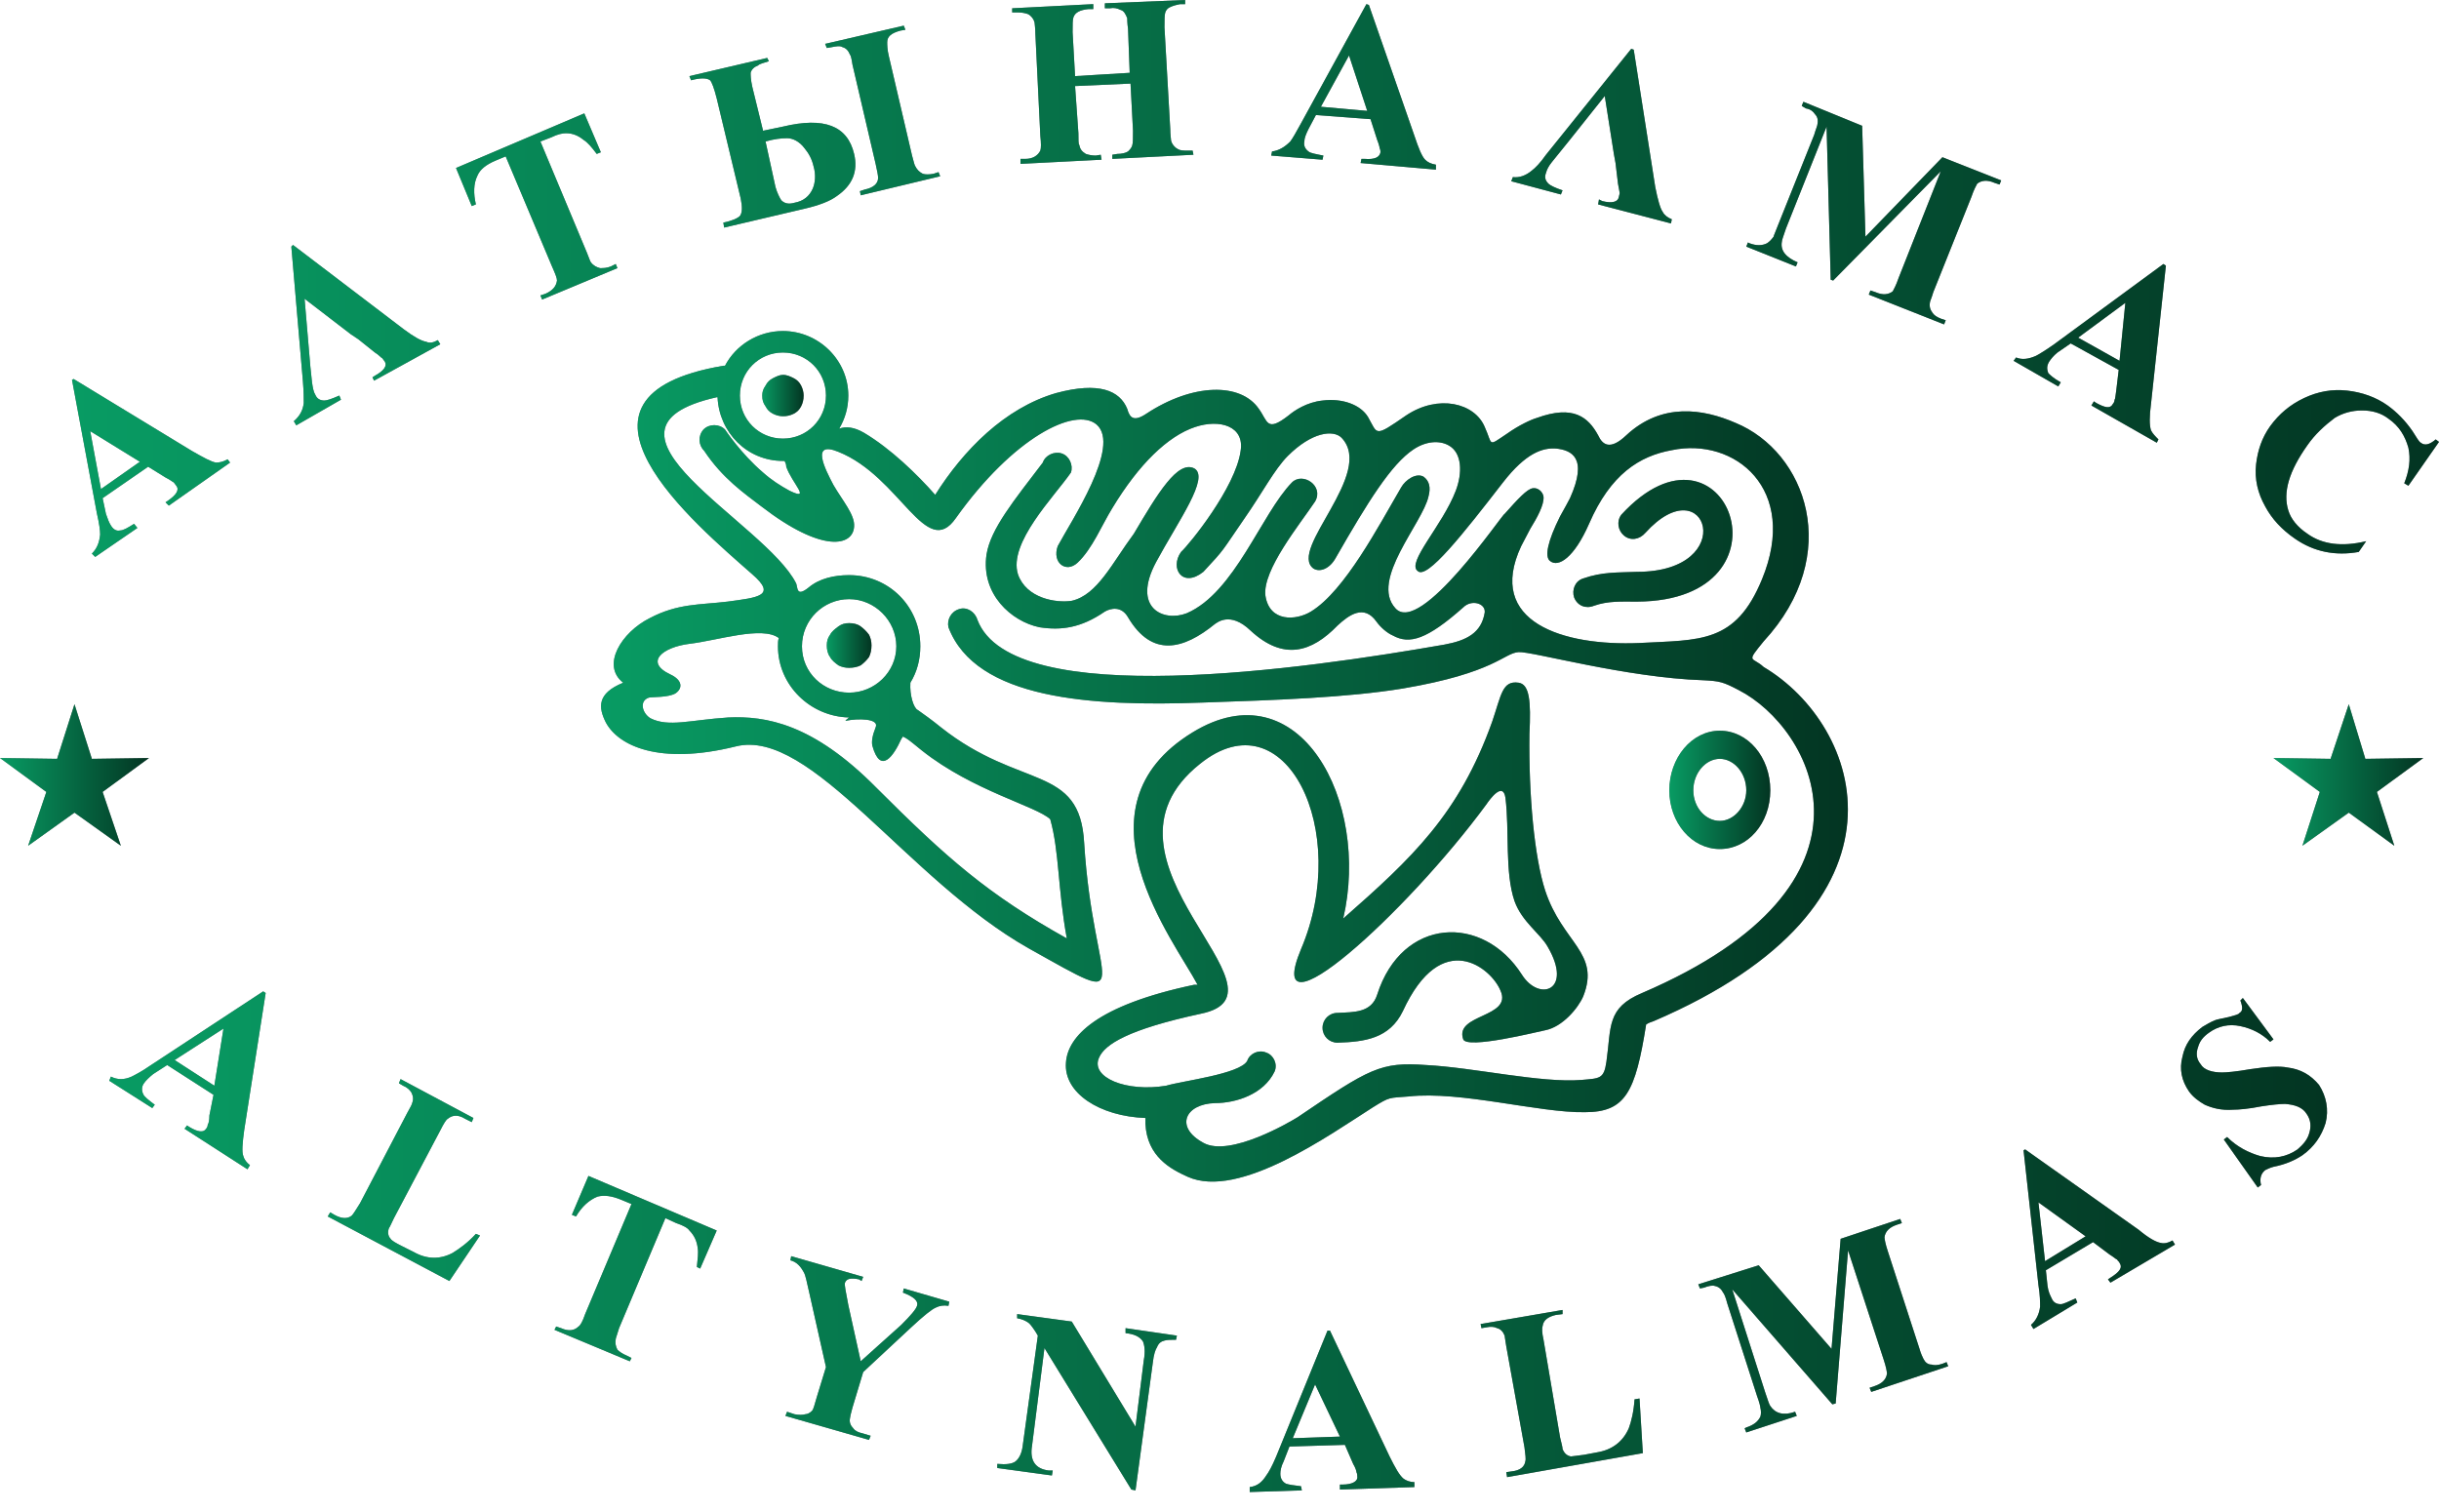 <?xml version="1.0" encoding="UTF-8"?> <svg xmlns="http://www.w3.org/2000/svg" width="121" height="75" viewBox="0 0 121 75" fill="none"><path fill-rule="evenodd" clip-rule="evenodd" d="M48.49 30.753C50.215 35.311 64.832 33.176 71.647 31.985C72.756 31.78 73.495 31.41 73.659 30.384C73.7 29.932 73.002 29.727 72.592 30.137C70.785 31.739 69.923 31.985 69.102 31.533C68.814 31.41 68.486 31.123 68.281 30.835C67.665 29.973 66.926 30.507 66.351 31.041C65.078 32.355 63.682 32.806 62.04 31.287C61.013 30.302 60.356 30.918 60.274 30.959C58.714 32.231 57.154 32.642 55.963 30.63C55.634 30.055 55.101 30.178 54.813 30.343C53.623 31.164 52.637 31.287 51.57 31.123C50.174 30.835 48.654 29.48 48.942 27.51C49.147 26.237 50.297 24.841 51.734 22.952C51.857 22.583 52.309 22.377 52.678 22.5C53.048 22.624 53.253 23.075 53.13 23.445C52.309 24.636 50.009 26.935 50.502 28.495C50.913 29.686 52.391 29.932 53.171 29.809C54.444 29.521 55.183 27.92 56.25 26.483C57.441 24.471 58.426 22.829 59.248 23.24C60.028 23.691 58.468 25.826 57.359 27.879C56.127 30.178 57.728 30.877 58.878 30.425C61.26 29.398 62.573 25.498 64.093 23.938C64.626 23.404 65.694 24.102 65.242 24.882C64.503 25.991 62.614 28.29 62.779 29.563C62.984 30.877 64.298 30.794 65.037 30.343C66.72 29.316 68.404 26.073 69.512 24.184C69.718 23.814 70.251 23.445 70.621 23.65C70.908 23.855 70.99 24.184 70.867 24.636C70.58 25.949 67.952 28.782 69.225 30.178C70.457 31.575 74.562 25.457 74.645 25.498C75.302 24.759 75.753 24.266 76.041 24.225C76.287 24.184 76.533 24.389 76.574 24.636C76.615 25.046 76.246 25.703 75.917 26.237L75.466 27.099C73.7 30.877 77.56 32.067 81.337 31.903C84.334 31.739 86.1 31.944 87.414 28.741C89.261 24.266 86.059 21.679 82.938 22.336C81.337 22.624 79.9 23.527 78.833 25.991C78.094 27.674 77.313 28.167 76.903 27.838C76.615 27.633 76.78 26.853 77.395 25.621C77.601 25.252 77.806 24.882 77.888 24.718C78.791 22.706 77.97 22.336 77.19 22.254C76.533 22.213 75.712 22.459 74.562 23.938C72.592 26.483 70.785 28.782 70.333 28.331C69.759 27.92 71.565 26.073 72.222 24.348C72.551 23.486 72.551 22.459 71.853 22.09C71.401 21.844 70.744 21.885 70.128 22.295C69.019 23.034 67.87 24.882 66.269 27.674C65.981 28.208 65.489 28.413 65.16 28.208C63.887 27.263 68.239 23.486 66.556 21.72C66.145 21.31 65.078 21.433 63.887 22.624C63.23 23.281 62.614 24.471 61.752 25.703C60.562 27.428 60.808 27.181 59.699 28.372C58.673 29.193 58.016 28.208 58.591 27.387C59.001 27.017 61.3 24.184 61.547 22.377C61.752 21.146 60.52 20.776 59.289 21.187C57.934 21.638 56.497 23.034 55.183 25.21C54.649 26.073 54.197 27.222 53.458 27.92C52.883 28.454 52.185 27.92 52.473 27.099C53.13 25.867 55.634 22.131 54.403 21.064C53.335 20.16 50.256 21.72 47.423 25.703C45.945 27.838 44.672 23.65 41.592 22.418C40.196 21.844 40.935 23.281 41.346 24.061C41.798 24.841 42.413 25.539 42.373 26.114C42.331 27.099 40.812 27.469 37.774 25.128C36.912 24.471 35.844 23.732 34.941 22.377C34.653 22.09 34.612 21.638 34.9 21.31C35.187 21.022 35.68 21.022 35.967 21.31C35.967 21.31 36.747 22.5 37.856 23.445C38.267 23.814 38.718 24.102 39.17 24.348C40.279 24.882 39.293 23.979 39.006 23.157C39.006 23.034 38.965 22.952 38.923 22.87H38.841C37.076 22.87 35.68 21.474 35.598 19.709H35.557C28.454 21.31 37.979 25.908 39.498 28.947C39.581 29.152 39.498 29.645 40.114 29.152C40.648 28.7 41.387 28.536 42.126 28.536C44.097 28.536 45.657 30.096 45.657 32.067C45.657 32.724 45.493 33.34 45.164 33.874C45.123 34.49 45.329 35.147 45.534 35.229C45.821 35.434 46.232 35.721 46.684 36.091C50.625 39.211 53.581 37.898 53.787 41.839C54.238 49.106 56.62 50.174 51.036 47.054C45 43.646 40.237 36.091 36.501 37.035C32.683 37.98 30.671 36.994 30.055 35.845C29.685 35.105 29.603 34.407 30.917 33.874C29.808 33.011 30.835 31.369 32.231 30.671C33.627 29.932 34.736 30.014 36.09 29.85C37.61 29.645 38.554 29.563 37.322 28.495C34.53 26.032 26.893 19.668 35.885 18.148H35.967C36.501 17.122 37.61 16.424 38.841 16.424C40.607 16.424 42.085 17.861 42.085 19.626C42.085 20.242 41.921 20.776 41.633 21.269C41.962 21.146 42.373 21.187 42.865 21.474C44.179 22.254 45.493 23.527 46.396 24.553C47.792 22.336 49.845 20.242 52.391 19.503C54.526 18.928 55.552 19.38 55.922 20.283C56.045 20.735 56.25 20.94 56.866 20.53C59.166 19.011 61.547 18.97 62.45 20.283C62.902 20.899 62.82 21.474 63.928 20.612C64.216 20.366 64.832 19.955 65.612 19.873C66.597 19.75 67.5 20.078 67.87 20.694C68.363 21.556 68.157 21.72 69.759 20.612C71.36 19.544 73.166 19.996 73.659 21.187C74.07 22.09 73.782 22.172 74.768 21.515C75.343 21.105 75.959 20.817 76.246 20.735C78.052 20.078 78.791 20.694 79.284 21.597C79.49 22.049 79.859 22.377 80.68 21.597C82.446 19.955 84.499 20.283 86.1 20.981C89.59 22.418 91.479 27.51 87.496 31.821C86.593 32.929 86.921 32.56 87.496 33.094C92.341 35.968 95.543 44.877 82.035 50.667C81.912 50.708 81.789 50.749 81.666 50.831C81.132 54.198 80.639 55.183 78.627 55.183C76.369 55.224 72.469 54.116 69.882 54.403C68.896 54.485 68.978 54.403 68.116 54.937C65.981 56.292 61.465 59.535 58.919 58.386C58.098 58.016 56.907 57.4 56.825 55.758V55.471C54.567 55.389 52.76 54.239 52.883 52.72C52.966 51.447 54.362 49.887 59.248 48.86H59.412C58.262 46.684 53.048 40.074 59.166 36.337C64.462 33.094 67.993 39.745 66.638 45.575C70.046 42.578 72.386 40.402 74.029 35.803C74.48 34.49 74.521 33.751 75.343 33.874C75.876 33.956 75.959 34.777 75.876 36.419C75.835 39.458 76.123 42.537 76.656 44.179C77.519 46.807 79.407 47.259 78.545 49.435C78.299 50.01 77.519 50.954 76.656 51.118C76.246 51.2 72.797 52.063 72.592 51.57C72.14 50.297 75.055 50.502 74.439 49.148C73.988 48.039 71.524 45.986 69.594 50.174C68.937 51.529 67.706 51.693 66.351 51.734C65.94 51.734 65.612 51.406 65.612 50.995C65.612 50.585 65.94 50.256 66.351 50.256C67.172 50.215 68.034 50.256 68.322 49.353C69.553 45.493 73.577 45.329 75.507 48.367C76.369 49.722 78.052 49.148 76.78 46.971C76.41 46.315 75.507 45.74 75.137 44.713C74.645 43.276 74.891 41.223 74.686 39.581C74.562 38.76 73.906 39.663 73.741 39.909C69.759 45.329 62.573 51.816 64.544 47.095C67.049 41.223 63.764 34.49 59.535 37.898C53.499 42.701 64.585 49.271 59.576 50.297C55.963 51.077 54.813 51.816 54.526 52.473C54.074 53.459 55.881 54.198 57.852 53.869C58.673 53.623 61.506 53.294 61.875 52.638C61.998 52.268 62.45 52.063 62.82 52.227C63.189 52.35 63.395 52.802 63.23 53.171C62.697 54.28 61.342 54.732 60.274 54.732C58.796 54.773 58.262 55.922 59.699 56.702C61.013 57.441 64.051 55.635 64.38 55.43C67.952 53.007 68.486 52.679 70.744 52.843C73.125 52.966 76.451 53.746 78.463 53.582C79.366 53.5 79.572 53.541 79.695 52.679C79.941 50.954 79.695 50.01 81.46 49.271C94.189 43.81 89.877 36.091 86.264 34.243C85.484 33.833 85.32 33.792 84.499 33.751C80.68 33.627 75.999 32.313 75.343 32.355C74.603 32.396 74.193 33.381 69.594 34.161C66.843 34.613 63.312 34.736 59.658 34.859C54.115 35.065 48.408 34.695 47.053 31.123C46.971 30.753 47.176 30.343 47.587 30.22C47.956 30.096 48.367 30.343 48.49 30.753ZM38.841 17.491C37.651 17.491 36.706 18.436 36.706 19.626C36.706 20.817 37.651 21.762 38.841 21.762C40.032 21.762 40.977 20.817 40.977 19.626C40.977 18.436 40.032 17.491 38.841 17.491ZM42.126 35.598C40.196 35.557 38.595 33.997 38.595 32.067C38.595 31.903 38.595 31.78 38.636 31.657C37.815 31.041 35.598 31.78 34.202 31.944C32.888 32.108 31.944 32.847 33.257 33.463C33.873 33.751 33.873 34.161 33.504 34.407C33.134 34.613 32.395 34.572 32.19 34.613C31.697 34.777 31.861 35.393 32.272 35.639C33.175 36.091 34.243 35.721 36.132 35.598C37.979 35.516 40.319 35.886 43.481 39.088C46.971 42.578 49.024 44.385 52.925 46.561C52.473 44.097 52.555 42.25 52.103 40.648C51.405 39.992 48.285 39.252 45.739 37.241C45.082 36.707 45.041 36.666 44.795 36.543L44.713 36.666C44.343 37.487 43.686 38.472 43.276 36.994C43.235 36.789 43.276 36.502 43.44 36.091C43.645 35.639 42.537 35.639 41.962 35.763C41.921 35.763 41.962 35.721 42.126 35.598ZM42.126 29.727C40.853 29.727 39.786 30.753 39.786 32.067C39.786 33.381 40.853 34.367 42.126 34.367C43.399 34.367 44.467 33.34 44.467 32.067C44.467 30.794 43.399 29.727 42.126 29.727ZM80.434 25.539C80.188 25.867 80.27 26.319 80.557 26.565C80.885 26.853 81.337 26.771 81.624 26.442C84.663 23.075 86.346 28.372 81.214 28.372C80.188 28.413 79.49 28.372 78.545 28.7C78.135 28.824 77.97 29.275 78.094 29.645C78.258 30.055 78.668 30.22 79.079 30.055C79.777 29.809 80.434 29.85 81.214 29.85C89.344 29.809 85.607 19.914 80.434 25.539Z" fill="#7D7F84"></path><path fill-rule="evenodd" clip-rule="evenodd" d="M48.49 30.753C50.215 35.311 64.832 33.176 71.647 31.985C72.756 31.78 73.495 31.41 73.659 30.384C73.7 29.932 73.002 29.727 72.592 30.137C70.785 31.739 69.923 31.985 69.102 31.533C68.814 31.41 68.486 31.123 68.281 30.835C67.665 29.973 66.926 30.507 66.351 31.041C65.078 32.355 63.682 32.806 62.04 31.287C61.013 30.302 60.356 30.918 60.274 30.959C58.714 32.231 57.154 32.642 55.963 30.63C55.634 30.055 55.101 30.178 54.813 30.343C53.623 31.164 52.637 31.287 51.57 31.123C50.174 30.835 48.654 29.48 48.942 27.51C49.147 26.237 50.297 24.841 51.734 22.952C51.857 22.583 52.309 22.377 52.678 22.5C53.048 22.624 53.253 23.075 53.13 23.445C52.309 24.636 50.009 26.935 50.502 28.495C50.913 29.686 52.391 29.932 53.171 29.809C54.444 29.521 55.183 27.92 56.25 26.483C57.441 24.471 58.426 22.829 59.248 23.24C60.028 23.691 58.468 25.826 57.359 27.879C56.127 30.178 57.728 30.877 58.878 30.425C61.26 29.398 62.573 25.498 64.093 23.938C64.626 23.404 65.694 24.102 65.242 24.882C64.503 25.991 62.614 28.29 62.779 29.563C62.984 30.877 64.298 30.794 65.037 30.343C66.72 29.316 68.404 26.073 69.512 24.184C69.718 23.814 70.251 23.445 70.621 23.65C70.908 23.855 70.99 24.184 70.867 24.636C70.58 25.949 67.952 28.782 69.225 30.178C70.457 31.575 74.562 25.457 74.645 25.498C75.302 24.759 75.753 24.266 76.041 24.225C76.287 24.184 76.533 24.389 76.574 24.636C76.615 25.046 76.246 25.703 75.917 26.237L75.466 27.099C73.7 30.877 77.56 32.067 81.337 31.903C84.334 31.739 86.1 31.944 87.414 28.741C89.261 24.266 86.059 21.679 82.938 22.336C81.337 22.624 79.9 23.527 78.833 25.991C78.094 27.674 77.313 28.167 76.903 27.838C76.615 27.633 76.78 26.853 77.395 25.621C77.601 25.252 77.806 24.882 77.888 24.718C78.791 22.706 77.97 22.336 77.19 22.254C76.533 22.213 75.712 22.459 74.562 23.938C72.592 26.483 70.785 28.782 70.333 28.331C69.759 27.92 71.565 26.073 72.222 24.348C72.551 23.486 72.551 22.459 71.853 22.09C71.401 21.844 70.744 21.885 70.128 22.295C69.019 23.034 67.87 24.882 66.269 27.674C65.981 28.208 65.489 28.413 65.16 28.208C63.887 27.263 68.239 23.486 66.556 21.72C66.145 21.31 65.078 21.433 63.887 22.624C63.23 23.281 62.614 24.471 61.752 25.703C60.562 27.428 60.808 27.181 59.699 28.372C58.673 29.193 58.016 28.208 58.591 27.387C59.001 27.017 61.3 24.184 61.547 22.377C61.752 21.146 60.52 20.776 59.289 21.187C57.934 21.638 56.497 23.034 55.183 25.21C54.649 26.073 54.197 27.222 53.458 27.92C52.883 28.454 52.185 27.92 52.473 27.099C53.13 25.867 55.634 22.131 54.403 21.064C53.335 20.16 50.256 21.72 47.423 25.703C45.945 27.838 44.672 23.65 41.592 22.418C40.196 21.844 40.935 23.281 41.346 24.061C41.798 24.841 42.413 25.539 42.373 26.114C42.331 27.099 40.812 27.469 37.774 25.128C36.912 24.471 35.844 23.732 34.941 22.377C34.653 22.09 34.612 21.638 34.9 21.31C35.187 21.022 35.68 21.022 35.967 21.31C35.967 21.31 36.747 22.5 37.856 23.445C38.267 23.814 38.718 24.102 39.17 24.348C40.279 24.882 39.293 23.979 39.006 23.157C39.006 23.034 38.965 22.952 38.923 22.87H38.841C37.076 22.87 35.68 21.474 35.598 19.709H35.557C28.454 21.31 37.979 25.908 39.498 28.947C39.581 29.152 39.498 29.645 40.114 29.152C40.648 28.7 41.387 28.536 42.126 28.536C44.097 28.536 45.657 30.096 45.657 32.067C45.657 32.724 45.493 33.34 45.164 33.874C45.123 34.49 45.329 35.147 45.534 35.229C45.821 35.434 46.232 35.721 46.684 36.091C50.625 39.211 53.581 37.898 53.787 41.839C54.238 49.106 56.62 50.174 51.036 47.054C45 43.646 40.237 36.091 36.501 37.035C32.683 37.98 30.671 36.994 30.055 35.845C29.685 35.105 29.603 34.407 30.917 33.874C29.808 33.011 30.835 31.369 32.231 30.671C33.627 29.932 34.736 30.014 36.09 29.85C37.61 29.645 38.554 29.563 37.322 28.495C34.53 26.032 26.893 19.668 35.885 18.148H35.967C36.501 17.122 37.61 16.424 38.841 16.424C40.607 16.424 42.085 17.861 42.085 19.626C42.085 20.242 41.921 20.776 41.633 21.269C41.962 21.146 42.373 21.187 42.865 21.474C44.179 22.254 45.493 23.527 46.396 24.553C47.792 22.336 49.845 20.242 52.391 19.503C54.526 18.928 55.552 19.38 55.922 20.283C56.045 20.735 56.25 20.94 56.866 20.53C59.166 19.011 61.547 18.97 62.45 20.283C62.902 20.899 62.82 21.474 63.928 20.612C64.216 20.366 64.832 19.955 65.612 19.873C66.597 19.75 67.5 20.078 67.87 20.694C68.363 21.556 68.157 21.72 69.759 20.612C71.36 19.544 73.166 19.996 73.659 21.187C74.07 22.09 73.782 22.172 74.768 21.515C75.343 21.105 75.959 20.817 76.246 20.735C78.052 20.078 78.791 20.694 79.284 21.597C79.49 22.049 79.859 22.377 80.68 21.597C82.446 19.955 84.499 20.283 86.1 20.981C89.59 22.418 91.479 27.51 87.496 31.821C86.593 32.929 86.921 32.56 87.496 33.094C92.341 35.968 95.543 44.877 82.035 50.667C81.912 50.708 81.789 50.749 81.666 50.831C81.132 54.198 80.639 55.183 78.627 55.183C76.369 55.224 72.469 54.116 69.882 54.403C68.896 54.485 68.978 54.403 68.116 54.937C65.981 56.292 61.465 59.535 58.919 58.386C58.098 58.016 56.907 57.4 56.825 55.758V55.471C54.567 55.389 52.76 54.239 52.883 52.72C52.966 51.447 54.362 49.887 59.248 48.86H59.412C58.262 46.684 53.048 40.074 59.166 36.337C64.462 33.094 67.993 39.745 66.638 45.575C70.046 42.578 72.386 40.402 74.029 35.803C74.48 34.49 74.521 33.751 75.343 33.874C75.876 33.956 75.959 34.777 75.876 36.419C75.835 39.458 76.123 42.537 76.656 44.179C77.519 46.807 79.407 47.259 78.545 49.435C78.299 50.01 77.519 50.954 76.656 51.118C76.246 51.2 72.797 52.063 72.592 51.57C72.14 50.297 75.055 50.502 74.439 49.148C73.988 48.039 71.524 45.986 69.594 50.174C68.937 51.529 67.706 51.693 66.351 51.734C65.94 51.734 65.612 51.406 65.612 50.995C65.612 50.585 65.94 50.256 66.351 50.256C67.172 50.215 68.034 50.256 68.322 49.353C69.553 45.493 73.577 45.329 75.507 48.367C76.369 49.722 78.052 49.148 76.78 46.971C76.41 46.315 75.507 45.74 75.137 44.713C74.645 43.276 74.891 41.223 74.686 39.581C74.562 38.76 73.906 39.663 73.741 39.909C69.759 45.329 62.573 51.816 64.544 47.095C67.049 41.223 63.764 34.49 59.535 37.898C53.499 42.701 64.585 49.271 59.576 50.297C55.963 51.077 54.813 51.816 54.526 52.473C54.074 53.459 55.881 54.198 57.852 53.869C58.673 53.623 61.506 53.294 61.875 52.638C61.998 52.268 62.45 52.063 62.82 52.227C63.189 52.35 63.395 52.802 63.23 53.171C62.697 54.28 61.342 54.732 60.274 54.732C58.796 54.773 58.262 55.922 59.699 56.702C61.013 57.441 64.051 55.635 64.38 55.43C67.952 53.007 68.486 52.679 70.744 52.843C73.125 52.966 76.451 53.746 78.463 53.582C79.366 53.5 79.572 53.541 79.695 52.679C79.941 50.954 79.695 50.01 81.46 49.271C94.189 43.81 89.877 36.091 86.264 34.243C85.484 33.833 85.32 33.792 84.499 33.751C80.68 33.627 75.999 32.313 75.343 32.355C74.603 32.396 74.193 33.381 69.594 34.161C66.843 34.613 63.312 34.736 59.658 34.859C54.115 35.065 48.408 34.695 47.053 31.123C46.971 30.753 47.176 30.343 47.587 30.22C47.956 30.096 48.367 30.343 48.49 30.753ZM38.841 17.491C37.651 17.491 36.706 18.436 36.706 19.626C36.706 20.817 37.651 21.762 38.841 21.762C40.032 21.762 40.977 20.817 40.977 19.626C40.977 18.436 40.032 17.491 38.841 17.491ZM42.126 35.598C40.196 35.557 38.595 33.997 38.595 32.067C38.595 31.903 38.595 31.78 38.636 31.657C37.815 31.041 35.598 31.78 34.202 31.944C32.888 32.108 31.944 32.847 33.257 33.463C33.873 33.751 33.873 34.161 33.504 34.407C33.134 34.613 32.395 34.572 32.19 34.613C31.697 34.777 31.861 35.393 32.272 35.639C33.175 36.091 34.243 35.721 36.132 35.598C37.979 35.516 40.319 35.886 43.481 39.088C46.971 42.578 49.024 44.385 52.925 46.561C52.473 44.097 52.555 42.25 52.103 40.648C51.405 39.992 48.285 39.252 45.739 37.241C45.082 36.707 45.041 36.666 44.795 36.543L44.713 36.666C44.343 37.487 43.686 38.472 43.276 36.994C43.235 36.789 43.276 36.502 43.44 36.091C43.645 35.639 42.537 35.639 41.962 35.763C41.921 35.763 41.962 35.721 42.126 35.598ZM42.126 29.727C40.853 29.727 39.786 30.753 39.786 32.067C39.786 33.381 40.853 34.367 42.126 34.367C43.399 34.367 44.467 33.34 44.467 32.067C44.467 30.794 43.399 29.727 42.126 29.727ZM80.434 25.539C80.188 25.867 80.27 26.319 80.557 26.565C80.885 26.853 81.337 26.771 81.624 26.442C84.663 23.075 86.346 28.372 81.214 28.372C80.188 28.413 79.49 28.372 78.545 28.7C78.135 28.824 77.97 29.275 78.094 29.645C78.258 30.055 78.668 30.22 79.079 30.055C79.777 29.809 80.434 29.85 81.214 29.85C89.344 29.809 85.607 19.914 80.434 25.539Z" fill="url(#paint0_linear_109_441)"></path><path fill-rule="evenodd" clip-rule="evenodd" d="M42.126 30.918C42.331 30.918 42.537 30.959 42.701 31.082C42.865 31.205 42.988 31.328 43.112 31.492C43.194 31.657 43.235 31.821 43.235 32.026C43.235 32.231 43.194 32.437 43.112 32.601C42.988 32.765 42.865 32.888 42.701 33.011C42.537 33.094 42.331 33.135 42.126 33.135C41.921 33.135 41.757 33.094 41.592 33.011C41.428 32.888 41.264 32.765 41.182 32.601C41.059 32.437 41.018 32.231 41.018 32.026C41.018 31.821 41.059 31.657 41.182 31.492C41.264 31.328 41.428 31.205 41.592 31.082C41.757 30.959 41.921 30.918 42.126 30.918Z" fill="#7D7F84"></path><path fill-rule="evenodd" clip-rule="evenodd" d="M42.126 30.918C42.331 30.918 42.537 30.959 42.701 31.082C42.865 31.205 42.988 31.328 43.112 31.492C43.194 31.657 43.235 31.821 43.235 32.026C43.235 32.231 43.194 32.437 43.112 32.601C42.988 32.765 42.865 32.888 42.701 33.011C42.537 33.094 42.331 33.135 42.126 33.135C41.921 33.135 41.757 33.094 41.592 33.011C41.428 32.888 41.264 32.765 41.182 32.601C41.059 32.437 41.018 32.231 41.018 32.026C41.018 31.821 41.059 31.657 41.182 31.492C41.264 31.328 41.428 31.205 41.592 31.082C41.757 30.959 41.921 30.918 42.126 30.918Z" fill="url(#paint1_linear_109_441)"></path><path fill-rule="evenodd" clip-rule="evenodd" d="M38.841 18.6C39.047 18.6 39.211 18.682 39.375 18.764C39.539 18.846 39.663 18.969 39.745 19.133C39.827 19.298 39.868 19.462 39.868 19.626C39.868 19.831 39.827 19.996 39.745 20.16C39.663 20.324 39.539 20.447 39.375 20.529C39.211 20.611 39.047 20.652 38.841 20.652C38.677 20.652 38.513 20.611 38.349 20.529C38.184 20.447 38.061 20.324 37.979 20.16C37.856 19.996 37.815 19.831 37.815 19.626C37.815 19.462 37.856 19.298 37.979 19.133C38.061 18.969 38.184 18.846 38.349 18.764C38.513 18.682 38.677 18.6 38.841 18.6Z" fill="#7D7F84"></path><path fill-rule="evenodd" clip-rule="evenodd" d="M38.841 18.6C39.047 18.6 39.211 18.682 39.375 18.764C39.539 18.846 39.663 18.969 39.745 19.133C39.827 19.298 39.868 19.462 39.868 19.626C39.868 19.831 39.827 19.996 39.745 20.16C39.663 20.324 39.539 20.447 39.375 20.529C39.211 20.611 39.047 20.652 38.841 20.652C38.677 20.652 38.513 20.611 38.349 20.529C38.184 20.447 38.061 20.324 37.979 20.16C37.856 19.996 37.815 19.831 37.815 19.626C37.815 19.462 37.856 19.298 37.979 19.133C38.061 18.969 38.184 18.846 38.349 18.764C38.513 18.682 38.677 18.6 38.841 18.6Z" fill="url(#paint2_linear_109_441)"></path><path fill-rule="evenodd" clip-rule="evenodd" d="M85.32 36.255C86.716 36.255 87.825 37.569 87.825 39.211C87.825 40.853 86.716 42.126 85.32 42.126C83.924 42.126 82.815 40.812 82.815 39.211C82.815 37.61 83.924 36.255 85.32 36.255ZM85.32 37.651C84.622 37.651 84.006 38.349 84.006 39.211C84.006 40.073 84.622 40.73 85.32 40.73C86.018 40.73 86.634 40.032 86.634 39.211C86.634 38.349 86.018 37.651 85.32 37.651Z" fill="#7D7F84"></path><path fill-rule="evenodd" clip-rule="evenodd" d="M85.32 36.255C86.716 36.255 87.825 37.569 87.825 39.211C87.825 40.853 86.716 42.126 85.32 42.126C83.924 42.126 82.815 40.812 82.815 39.211C82.815 37.61 83.924 36.255 85.32 36.255ZM85.32 37.651C84.622 37.651 84.006 38.349 84.006 39.211C84.006 40.073 84.622 40.73 85.32 40.73C86.018 40.73 86.634 40.032 86.634 39.211C86.634 38.349 86.018 37.651 85.32 37.651Z" fill="url(#paint3_linear_109_441)"></path><path fill-rule="evenodd" clip-rule="evenodd" d="M119.481 24.101L119.276 23.978C119.522 23.362 119.604 22.788 119.481 22.213C119.317 21.638 119.029 21.145 118.496 20.776C118.126 20.488 117.674 20.365 117.182 20.365C116.689 20.365 116.237 20.488 115.827 20.735C115.334 21.104 114.841 21.556 114.472 22.09C113.568 23.362 113.24 24.43 113.527 25.333C113.651 25.744 113.979 26.154 114.472 26.483C115.211 27.017 116.196 27.14 117.387 26.852L117.017 27.386C115.868 27.591 114.8 27.386 113.856 26.729C113.199 26.278 112.706 25.744 112.378 25.128C112.008 24.471 111.844 23.773 111.926 23.034C112.008 22.336 112.214 21.72 112.624 21.145C113.076 20.529 113.61 20.078 114.308 19.749C115.006 19.421 115.704 19.298 116.443 19.38C117.182 19.462 117.88 19.708 118.454 20.119C118.906 20.447 119.317 20.858 119.686 21.392C119.891 21.72 120.015 21.925 120.097 21.966C120.302 22.131 120.548 22.049 120.836 21.802L121 21.925L119.481 24.101ZM105.151 17.902L105.439 15.027L103.099 16.752L105.151 17.902ZM106.999 21.966L103.755 20.119L103.879 19.913L104.002 19.996C104.453 20.242 104.7 20.283 104.823 20.037C104.864 19.996 104.905 19.913 104.905 19.831C104.946 19.79 104.946 19.626 104.987 19.38L105.11 18.353L102.729 17.039L102.072 17.491C101.867 17.655 101.744 17.82 101.661 17.943C101.538 18.148 101.538 18.312 101.62 18.517C101.703 18.6 101.867 18.764 102.236 18.969L102.113 19.174L99.896 17.902L100.019 17.737C100.307 17.86 100.635 17.82 101.005 17.655C101.169 17.573 101.497 17.368 101.908 17.08L107.328 13.098L107.451 13.18L106.712 20.037C106.63 20.652 106.63 21.104 106.712 21.351C106.794 21.515 106.917 21.638 107.081 21.802L106.999 21.966ZM96.447 16.095L92.711 14.617L92.793 14.412L93.039 14.494C93.409 14.658 93.696 14.617 93.901 14.453C93.942 14.37 94.066 14.165 94.189 13.796L96.283 8.499L90.945 13.919L90.822 13.878L90.617 6.282L88.605 11.332C88.482 11.702 88.4 11.907 88.4 11.989C88.317 12.441 88.605 12.769 89.18 13.016L89.097 13.221L86.634 12.236L86.716 12.03L86.798 12.071C87.127 12.194 87.414 12.194 87.66 12.071C87.784 11.989 87.866 11.907 87.989 11.743C87.989 11.702 88.071 11.537 88.194 11.209L90.001 6.693C90.083 6.405 90.165 6.241 90.165 6.159C90.206 5.954 90.165 5.789 90.042 5.666C89.96 5.543 89.837 5.42 89.59 5.379L89.385 5.256L89.467 5.05L92.382 6.241L92.546 11.743L96.365 7.801L99.28 8.951L99.198 9.156L98.952 9.074C98.582 8.91 98.295 8.951 98.089 9.115C98.048 9.197 97.925 9.402 97.802 9.772L95.913 14.494C95.831 14.781 95.749 14.945 95.749 14.986C95.708 15.192 95.749 15.356 95.872 15.52C95.954 15.643 96.078 15.726 96.283 15.808L96.529 15.89L96.447 16.095ZM80.065 7.637L79.613 4.763L77.847 6.98L76.985 8.047C76.821 8.253 76.739 8.417 76.698 8.581C76.616 8.787 76.657 8.951 76.821 9.115C76.903 9.197 77.149 9.32 77.519 9.444L77.437 9.649L74.973 8.992L75.055 8.787C75.384 8.828 75.712 8.704 76 8.458C76.164 8.335 76.41 8.089 76.698 7.678L80.927 2.422L81.05 2.464L82.118 9.279C82.241 9.895 82.364 10.347 82.487 10.511C82.569 10.675 82.733 10.798 82.939 10.88L82.898 11.086L79.284 10.142L79.326 9.895L79.49 9.977C79.983 10.1 80.27 10.018 80.311 9.772C80.311 9.731 80.352 9.649 80.352 9.567C80.352 9.526 80.311 9.361 80.27 9.115L80.147 8.089L80.065 7.637ZM67.829 5.502L66.926 2.751L65.53 5.297L67.829 5.502ZM71.237 8.417L67.501 8.089L67.542 7.883H67.706C68.199 7.924 68.445 7.801 68.486 7.555C68.486 7.514 68.486 7.432 68.445 7.35C68.445 7.308 68.404 7.144 68.322 6.939L67.993 5.912L65.284 5.707L64.914 6.405C64.791 6.652 64.709 6.857 64.709 7.021C64.668 7.226 64.75 7.391 64.914 7.514C64.996 7.596 65.242 7.637 65.653 7.719L65.612 7.924L63.066 7.719L63.107 7.514C63.436 7.473 63.723 7.308 64.011 7.021C64.134 6.857 64.298 6.569 64.544 6.118L67.788 0.205L67.911 0.246L70.169 6.734C70.375 7.35 70.539 7.76 70.703 7.924C70.826 8.048 70.991 8.13 71.237 8.171V8.417ZM59.207 7.678L55.183 7.883V7.678L55.429 7.637C55.635 7.637 55.84 7.596 55.963 7.514C56.045 7.432 56.127 7.35 56.168 7.226C56.209 7.103 56.209 6.857 56.209 6.487L56.086 4.147L53.335 4.27L53.5 6.61C53.5 6.939 53.5 7.144 53.541 7.185C53.582 7.391 53.664 7.514 53.869 7.637C53.992 7.678 54.157 7.719 54.362 7.719L54.608 7.678L54.649 7.924L50.626 8.13V7.883H50.872C51.241 7.883 51.488 7.719 51.611 7.473C51.652 7.35 51.652 7.103 51.611 6.734L51.365 1.683C51.365 1.355 51.324 1.191 51.324 1.109C51.282 0.944 51.159 0.78 50.995 0.698C50.872 0.657 50.708 0.616 50.502 0.616H50.215V0.411L54.239 0.205V0.452H53.992C53.582 0.493 53.335 0.616 53.253 0.862C53.212 0.985 53.212 1.191 53.212 1.601L53.335 3.777L56.045 3.613L55.963 1.437C55.922 1.15 55.922 0.944 55.922 0.903C55.84 0.698 55.758 0.534 55.594 0.493C55.429 0.411 55.265 0.37 55.06 0.411H54.813V0.164L58.796 0V0.205H58.55C58.344 0.246 58.18 0.287 58.016 0.37C57.934 0.411 57.852 0.493 57.811 0.616C57.77 0.739 57.77 0.985 57.77 1.355L58.057 6.405C58.057 6.693 58.098 6.898 58.098 6.98C58.139 7.144 58.262 7.308 58.427 7.391C58.55 7.473 58.714 7.473 58.919 7.473H59.166L59.207 7.678ZM40.361 8.253C40.279 7.883 40.114 7.596 39.909 7.35C39.663 7.021 39.334 6.857 39.047 6.857C38.76 6.857 38.39 6.898 37.979 7.021L38.472 9.279C38.554 9.567 38.677 9.813 38.76 9.936C38.924 10.1 39.129 10.142 39.416 10.059C39.868 9.977 40.156 9.731 40.32 9.361C40.443 9.074 40.484 8.663 40.361 8.253ZM42.373 7.637C42.578 8.499 42.291 9.197 41.511 9.731C41.182 9.977 40.648 10.183 39.95 10.347L35.926 11.291L35.885 11.045C36.296 10.963 36.583 10.839 36.707 10.716C36.83 10.552 36.83 10.265 36.748 9.854L35.557 4.886C35.434 4.393 35.311 4.065 35.228 3.983C35.064 3.86 34.736 3.86 34.284 3.983L34.202 3.777L38.062 2.874L38.144 3.038C37.897 3.12 37.692 3.162 37.61 3.244C37.405 3.326 37.281 3.449 37.24 3.613C37.24 3.736 37.24 3.942 37.322 4.311L37.856 6.487L38.842 6.282C40.895 5.789 42.044 6.241 42.373 7.637ZM46.643 8.746L46.561 8.54L46.314 8.622C46.109 8.663 45.904 8.663 45.781 8.622C45.616 8.54 45.493 8.417 45.411 8.253C45.37 8.212 45.329 8.006 45.247 7.719L44.097 2.792C44.015 2.464 44.015 2.217 44.015 2.094C44.015 1.807 44.22 1.642 44.672 1.519L44.918 1.478L44.836 1.273L40.936 2.176L41.018 2.381L41.264 2.34C41.469 2.299 41.675 2.258 41.798 2.34C41.962 2.381 42.085 2.505 42.167 2.71C42.209 2.751 42.249 2.915 42.291 3.203L43.44 8.13C43.522 8.499 43.563 8.704 43.563 8.828C43.563 9.115 43.317 9.32 42.907 9.402L42.66 9.485L42.701 9.69L46.643 8.746ZM29.809 7.555L29.604 7.637C29.357 7.308 29.152 7.062 28.947 6.939C28.7 6.734 28.413 6.61 28.084 6.61C27.92 6.61 27.674 6.652 27.345 6.816L26.811 7.021L29.111 12.523C29.234 12.81 29.275 12.975 29.316 13.016C29.439 13.18 29.604 13.262 29.768 13.303C29.932 13.303 30.096 13.303 30.302 13.221L30.548 13.098L30.63 13.303L26.894 14.863L26.811 14.658L27.058 14.576C27.427 14.412 27.592 14.206 27.633 13.919C27.633 13.796 27.55 13.59 27.386 13.221L25.087 7.76L24.594 7.965C24.102 8.171 23.814 8.417 23.691 8.704C23.486 9.115 23.486 9.608 23.609 10.142L23.404 10.224L22.623 8.335L28.988 5.625L29.809 7.555ZM17.409 16.588L15.11 14.822L15.397 18.189L15.479 18.969C15.52 19.256 15.561 19.462 15.643 19.585C15.726 19.79 15.89 19.872 16.095 19.872C16.218 19.872 16.465 19.79 16.834 19.626L16.916 19.831L14.699 21.104L14.576 20.899C14.863 20.652 15.028 20.365 15.069 19.996C15.069 19.79 15.069 19.421 15.028 18.928L14.453 12.236L14.535 12.153L20.037 16.341C20.529 16.711 20.899 16.916 21.145 16.957C21.31 17.039 21.515 16.998 21.72 16.875L21.843 17.08L18.559 18.887L18.477 18.723L18.6 18.641C19.051 18.394 19.216 18.148 19.092 17.943C19.051 17.902 19.01 17.82 18.969 17.778C18.887 17.737 18.805 17.614 18.6 17.491L17.779 16.834L17.409 16.588ZM6.939 22.911L4.476 21.392L5.009 24.266L6.939 22.911ZM11.415 22.952L8.376 25.087L8.212 24.923L8.335 24.84C8.746 24.553 8.91 24.307 8.746 24.101C8.705 24.06 8.664 23.978 8.622 23.937C8.54 23.896 8.458 23.814 8.212 23.691L7.35 23.157L5.091 24.717L5.256 25.497C5.338 25.744 5.42 25.949 5.502 26.072C5.625 26.278 5.789 26.36 5.954 26.319C6.118 26.319 6.323 26.195 6.652 25.99L6.816 26.195L4.722 27.633L4.558 27.468C4.804 27.222 4.927 26.934 4.968 26.524C4.968 26.319 4.927 25.99 4.804 25.456L3.572 18.846L3.654 18.805L9.526 22.377C10.101 22.705 10.47 22.911 10.716 22.952C10.881 22.952 11.086 22.911 11.291 22.788L11.415 22.952Z" fill="#7D7F84"></path><path fill-rule="evenodd" clip-rule="evenodd" d="M119.481 24.101L119.276 23.978C119.522 23.362 119.604 22.788 119.481 22.213C119.317 21.638 119.029 21.145 118.496 20.776C118.126 20.488 117.674 20.365 117.182 20.365C116.689 20.365 116.237 20.488 115.827 20.735C115.334 21.104 114.841 21.556 114.472 22.09C113.568 23.362 113.24 24.43 113.527 25.333C113.651 25.744 113.979 26.154 114.472 26.483C115.211 27.017 116.196 27.14 117.387 26.852L117.017 27.386C115.868 27.591 114.8 27.386 113.856 26.729C113.199 26.278 112.706 25.744 112.378 25.128C112.008 24.471 111.844 23.773 111.926 23.034C112.008 22.336 112.214 21.72 112.624 21.145C113.076 20.529 113.61 20.078 114.308 19.749C115.006 19.421 115.704 19.298 116.443 19.38C117.182 19.462 117.88 19.708 118.454 20.119C118.906 20.447 119.317 20.858 119.686 21.392C119.891 21.72 120.015 21.925 120.097 21.966C120.302 22.131 120.548 22.049 120.836 21.802L121 21.925L119.481 24.101ZM105.151 17.902L105.439 15.027L103.099 16.752L105.151 17.902ZM106.999 21.966L103.755 20.119L103.879 19.913L104.002 19.996C104.453 20.242 104.7 20.283 104.823 20.037C104.864 19.996 104.905 19.913 104.905 19.831C104.946 19.79 104.946 19.626 104.987 19.38L105.11 18.353L102.729 17.039L102.072 17.491C101.867 17.655 101.744 17.82 101.661 17.943C101.538 18.148 101.538 18.312 101.62 18.517C101.703 18.6 101.867 18.764 102.236 18.969L102.113 19.174L99.896 17.902L100.019 17.737C100.307 17.86 100.635 17.82 101.005 17.655C101.169 17.573 101.497 17.368 101.908 17.08L107.328 13.098L107.451 13.18L106.712 20.037C106.63 20.652 106.63 21.104 106.712 21.351C106.794 21.515 106.917 21.638 107.081 21.802L106.999 21.966ZM96.447 16.095L92.711 14.617L92.793 14.412L93.039 14.494C93.409 14.658 93.696 14.617 93.901 14.453C93.942 14.37 94.066 14.165 94.189 13.796L96.283 8.499L90.945 13.919L90.822 13.878L90.617 6.282L88.605 11.332C88.482 11.702 88.4 11.907 88.4 11.989C88.317 12.441 88.605 12.769 89.18 13.016L89.097 13.221L86.634 12.236L86.716 12.03L86.798 12.071C87.127 12.194 87.414 12.194 87.66 12.071C87.784 11.989 87.866 11.907 87.989 11.743C87.989 11.702 88.071 11.537 88.194 11.209L90.001 6.693C90.083 6.405 90.165 6.241 90.165 6.159C90.206 5.954 90.165 5.789 90.042 5.666C89.96 5.543 89.837 5.42 89.59 5.379L89.385 5.256L89.467 5.05L92.382 6.241L92.546 11.743L96.365 7.801L99.28 8.951L99.198 9.156L98.952 9.074C98.582 8.91 98.295 8.951 98.089 9.115C98.048 9.197 97.925 9.402 97.802 9.772L95.913 14.494C95.831 14.781 95.749 14.945 95.749 14.986C95.708 15.192 95.749 15.356 95.872 15.52C95.954 15.643 96.078 15.726 96.283 15.808L96.529 15.89L96.447 16.095ZM80.065 7.637L79.613 4.763L77.847 6.98L76.985 8.047C76.821 8.253 76.739 8.417 76.698 8.581C76.616 8.787 76.657 8.951 76.821 9.115C76.903 9.197 77.149 9.32 77.519 9.444L77.437 9.649L74.973 8.992L75.055 8.787C75.384 8.828 75.712 8.704 76 8.458C76.164 8.335 76.41 8.089 76.698 7.678L80.927 2.422L81.05 2.464L82.118 9.279C82.241 9.895 82.364 10.347 82.487 10.511C82.569 10.675 82.733 10.798 82.939 10.88L82.898 11.086L79.284 10.142L79.326 9.895L79.49 9.977C79.983 10.1 80.27 10.018 80.311 9.772C80.311 9.731 80.352 9.649 80.352 9.567C80.352 9.526 80.311 9.361 80.27 9.115L80.147 8.089L80.065 7.637ZM67.829 5.502L66.926 2.751L65.53 5.297L67.829 5.502ZM71.237 8.417L67.501 8.089L67.542 7.883H67.706C68.199 7.924 68.445 7.801 68.486 7.555C68.486 7.514 68.486 7.432 68.445 7.35C68.445 7.308 68.404 7.144 68.322 6.939L67.993 5.912L65.284 5.707L64.914 6.405C64.791 6.652 64.709 6.857 64.709 7.021C64.668 7.226 64.75 7.391 64.914 7.514C64.996 7.596 65.242 7.637 65.653 7.719L65.612 7.924L63.066 7.719L63.107 7.514C63.436 7.473 63.723 7.308 64.011 7.021C64.134 6.857 64.298 6.569 64.544 6.118L67.788 0.205L67.911 0.246L70.169 6.734C70.375 7.35 70.539 7.76 70.703 7.924C70.826 8.048 70.991 8.13 71.237 8.171V8.417ZM59.207 7.678L55.183 7.883V7.678L55.429 7.637C55.635 7.637 55.84 7.596 55.963 7.514C56.045 7.432 56.127 7.35 56.168 7.226C56.209 7.103 56.209 6.857 56.209 6.487L56.086 4.147L53.335 4.27L53.5 6.61C53.5 6.939 53.5 7.144 53.541 7.185C53.582 7.391 53.664 7.514 53.869 7.637C53.992 7.678 54.157 7.719 54.362 7.719L54.608 7.678L54.649 7.924L50.626 8.13V7.883H50.872C51.241 7.883 51.488 7.719 51.611 7.473C51.652 7.35 51.652 7.103 51.611 6.734L51.365 1.683C51.365 1.355 51.324 1.191 51.324 1.109C51.282 0.944 51.159 0.78 50.995 0.698C50.872 0.657 50.708 0.616 50.502 0.616H50.215V0.411L54.239 0.205V0.452H53.992C53.582 0.493 53.335 0.616 53.253 0.862C53.212 0.985 53.212 1.191 53.212 1.601L53.335 3.777L56.045 3.613L55.963 1.437C55.922 1.15 55.922 0.944 55.922 0.903C55.84 0.698 55.758 0.534 55.594 0.493C55.429 0.411 55.265 0.37 55.06 0.411H54.813V0.164L58.796 0V0.205H58.55C58.344 0.246 58.18 0.287 58.016 0.37C57.934 0.411 57.852 0.493 57.811 0.616C57.77 0.739 57.77 0.985 57.77 1.355L58.057 6.405C58.057 6.693 58.098 6.898 58.098 6.98C58.139 7.144 58.262 7.308 58.427 7.391C58.55 7.473 58.714 7.473 58.919 7.473H59.166L59.207 7.678ZM40.361 8.253C40.279 7.883 40.114 7.596 39.909 7.35C39.663 7.021 39.334 6.857 39.047 6.857C38.76 6.857 38.39 6.898 37.979 7.021L38.472 9.279C38.554 9.567 38.677 9.813 38.76 9.936C38.924 10.1 39.129 10.142 39.416 10.059C39.868 9.977 40.156 9.731 40.32 9.361C40.443 9.074 40.484 8.663 40.361 8.253ZM42.373 7.637C42.578 8.499 42.291 9.197 41.511 9.731C41.182 9.977 40.648 10.183 39.95 10.347L35.926 11.291L35.885 11.045C36.296 10.963 36.583 10.839 36.707 10.716C36.83 10.552 36.83 10.265 36.748 9.854L35.557 4.886C35.434 4.393 35.311 4.065 35.228 3.983C35.064 3.86 34.736 3.86 34.284 3.983L34.202 3.777L38.062 2.874L38.144 3.038C37.897 3.12 37.692 3.162 37.61 3.244C37.405 3.326 37.281 3.449 37.24 3.613C37.24 3.736 37.24 3.942 37.322 4.311L37.856 6.487L38.842 6.282C40.895 5.789 42.044 6.241 42.373 7.637ZM46.643 8.746L46.561 8.54L46.314 8.622C46.109 8.663 45.904 8.663 45.781 8.622C45.616 8.54 45.493 8.417 45.411 8.253C45.37 8.212 45.329 8.006 45.247 7.719L44.097 2.792C44.015 2.464 44.015 2.217 44.015 2.094C44.015 1.807 44.22 1.642 44.672 1.519L44.918 1.478L44.836 1.273L40.936 2.176L41.018 2.381L41.264 2.34C41.469 2.299 41.675 2.258 41.798 2.34C41.962 2.381 42.085 2.505 42.167 2.71C42.209 2.751 42.249 2.915 42.291 3.203L43.44 8.13C43.522 8.499 43.563 8.704 43.563 8.828C43.563 9.115 43.317 9.32 42.907 9.402L42.66 9.485L42.701 9.69L46.643 8.746ZM29.809 7.555L29.604 7.637C29.357 7.308 29.152 7.062 28.947 6.939C28.7 6.734 28.413 6.61 28.084 6.61C27.92 6.61 27.674 6.652 27.345 6.816L26.811 7.021L29.111 12.523C29.234 12.81 29.275 12.975 29.316 13.016C29.439 13.18 29.604 13.262 29.768 13.303C29.932 13.303 30.096 13.303 30.302 13.221L30.548 13.098L30.63 13.303L26.894 14.863L26.811 14.658L27.058 14.576C27.427 14.412 27.592 14.206 27.633 13.919C27.633 13.796 27.55 13.59 27.386 13.221L25.087 7.76L24.594 7.965C24.102 8.171 23.814 8.417 23.691 8.704C23.486 9.115 23.486 9.608 23.609 10.142L23.404 10.224L22.623 8.335L28.988 5.625L29.809 7.555ZM17.409 16.588L15.11 14.822L15.397 18.189L15.479 18.969C15.52 19.256 15.561 19.462 15.643 19.585C15.726 19.79 15.89 19.872 16.095 19.872C16.218 19.872 16.465 19.79 16.834 19.626L16.916 19.831L14.699 21.104L14.576 20.899C14.863 20.652 15.028 20.365 15.069 19.996C15.069 19.79 15.069 19.421 15.028 18.928L14.453 12.236L14.535 12.153L20.037 16.341C20.529 16.711 20.899 16.916 21.145 16.957C21.31 17.039 21.515 16.998 21.72 16.875L21.843 17.08L18.559 18.887L18.477 18.723L18.6 18.641C19.051 18.394 19.216 18.148 19.092 17.943C19.051 17.902 19.01 17.82 18.969 17.778C18.887 17.737 18.805 17.614 18.6 17.491L17.779 16.834L17.409 16.588ZM6.939 22.911L4.476 21.392L5.009 24.266L6.939 22.911ZM11.415 22.952L8.376 25.087L8.212 24.923L8.335 24.84C8.746 24.553 8.91 24.307 8.746 24.101C8.705 24.06 8.664 23.978 8.622 23.937C8.54 23.896 8.458 23.814 8.212 23.691L7.35 23.157L5.091 24.717L5.256 25.497C5.338 25.744 5.42 25.949 5.502 26.072C5.625 26.278 5.789 26.36 5.954 26.319C6.118 26.319 6.323 26.195 6.652 25.99L6.816 26.195L4.722 27.633L4.558 27.468C4.804 27.222 4.927 26.934 4.968 26.524C4.968 26.319 4.927 25.99 4.804 25.456L3.572 18.846L3.654 18.805L9.526 22.377C10.101 22.705 10.47 22.911 10.716 22.952C10.881 22.952 11.086 22.911 11.291 22.788L11.415 22.952Z" fill="url(#paint4_linear_109_441)"></path><path fill-rule="evenodd" clip-rule="evenodd" d="M12.277 58.016L9.156 56.004L9.279 55.84L9.403 55.922C9.813 56.168 10.101 56.209 10.224 56.004C10.265 55.963 10.306 55.881 10.306 55.799C10.347 55.758 10.388 55.594 10.388 55.347L10.593 54.321L8.294 52.843L7.596 53.294C7.391 53.459 7.226 53.623 7.144 53.746C7.021 53.91 7.021 54.115 7.103 54.28C7.144 54.403 7.35 54.567 7.678 54.813L7.555 54.978L5.42 53.623L5.502 53.417C5.831 53.582 6.159 53.582 6.529 53.417C6.693 53.335 7.021 53.171 7.432 52.884L13.057 49.188L13.18 49.271L12.113 56.086C12.03 56.702 11.989 57.154 12.071 57.359C12.113 57.523 12.236 57.688 12.4 57.811L12.277 58.016ZM10.634 53.869L11.086 51.036L8.664 52.596L10.634 53.869ZM23.814 61.301L22.295 63.559L16.259 60.356L16.383 60.151L16.588 60.274C16.957 60.48 17.245 60.48 17.45 60.315C17.532 60.233 17.655 60.028 17.861 59.7L20.201 55.224C20.365 54.937 20.447 54.773 20.447 54.731C20.529 54.526 20.488 54.362 20.406 54.198C20.324 54.075 20.201 53.951 19.996 53.869L19.791 53.746L19.873 53.541L23.486 55.47L23.404 55.676L23.075 55.511C22.747 55.306 22.459 55.306 22.213 55.511C22.131 55.553 22.008 55.758 21.843 56.086L19.544 60.439C19.421 60.685 19.339 60.89 19.298 60.931C19.216 61.137 19.257 61.342 19.38 61.465C19.421 61.547 19.626 61.67 19.955 61.834L20.529 62.122C21.186 62.492 21.843 62.492 22.459 62.163C22.788 61.958 23.198 61.67 23.609 61.219L23.814 61.301ZM34.736 62.943L34.572 62.861C34.613 62.45 34.654 62.163 34.613 61.917C34.572 61.588 34.448 61.301 34.202 61.054C34.12 60.931 33.915 60.808 33.545 60.685L33.011 60.439L30.712 65.899C30.63 66.187 30.548 66.392 30.548 66.433C30.507 66.638 30.548 66.803 30.63 66.967C30.712 67.049 30.876 67.172 31.082 67.254L31.328 67.377L31.246 67.542L27.509 65.981L27.592 65.817L27.838 65.899C28.207 66.064 28.495 66.022 28.7 65.817C28.782 65.776 28.905 65.571 29.029 65.201L31.328 59.74L30.835 59.535C30.343 59.33 29.973 59.289 29.645 59.371C29.234 59.535 28.864 59.864 28.577 60.356L28.372 60.274L29.193 58.345L35.557 61.054L34.736 62.943ZM47.053 64.791C46.807 64.75 46.602 64.791 46.438 64.873C46.232 64.955 45.822 65.284 45.206 65.858L42.824 68.076L42.291 69.841C42.209 70.128 42.167 70.334 42.167 70.375C42.126 70.58 42.209 70.744 42.332 70.868C42.414 70.991 42.578 71.073 42.783 71.114L43.194 71.237L43.112 71.442L38.965 70.252L39.047 70.046L39.416 70.169C39.622 70.21 39.827 70.21 39.95 70.169C40.073 70.169 40.197 70.087 40.279 70.005C40.361 69.923 40.402 69.718 40.525 69.307L40.977 67.829L40.156 64.175C40.032 63.6 39.95 63.272 39.909 63.19C39.745 62.861 39.54 62.615 39.211 62.532L39.252 62.327L42.824 63.354L42.742 63.559L42.619 63.477C42.209 63.395 42.003 63.436 41.921 63.641C41.88 63.723 41.962 64.093 42.085 64.75L42.701 67.542L44.713 65.735C45.165 65.284 45.452 64.955 45.493 64.791C45.575 64.544 45.329 64.339 44.795 64.134L44.836 63.928L47.094 64.585L47.053 64.791ZM58.345 66.474C58.098 66.474 57.893 66.474 57.77 66.515C57.605 66.556 57.482 66.638 57.4 66.844C57.318 66.967 57.236 67.213 57.195 67.583L56.333 73.947L56.127 73.906L51.816 66.885L51.2 71.73C51.077 72.469 51.365 72.879 52.022 72.961H52.227L52.186 73.208L49.476 72.838V72.633C49.928 72.674 50.215 72.633 50.379 72.51C50.584 72.346 50.708 72.058 50.749 71.648L51.488 66.269L51.365 66.064C51.2 65.817 51.077 65.653 50.995 65.612C50.872 65.53 50.708 65.448 50.461 65.407V65.201L53.171 65.571L56.333 70.785L56.743 67.501C56.825 67.049 56.784 66.762 56.702 66.556C56.538 66.31 56.251 66.187 55.84 66.146V65.899L58.386 66.269L58.345 66.474ZM70.169 73.783L66.474 73.906V73.659H66.597C67.09 73.659 67.377 73.495 67.336 73.249C67.336 73.208 67.336 73.126 67.295 73.044C67.295 73.002 67.254 72.838 67.131 72.633L66.721 71.689L63.97 71.771L63.682 72.51C63.559 72.756 63.518 72.961 63.518 73.126C63.518 73.372 63.641 73.536 63.805 73.618C63.928 73.659 64.175 73.701 64.544 73.742L64.585 73.947L61.999 74.029V73.783C62.368 73.742 62.615 73.536 62.82 73.208C62.943 73.044 63.107 72.756 63.313 72.263L65.858 66.022H65.981L68.938 72.263C69.225 72.838 69.43 73.208 69.636 73.372C69.759 73.454 69.923 73.536 70.169 73.536V73.783ZM66.474 71.278L65.242 68.691L64.134 71.36L66.474 71.278ZM81.337 69.389L81.502 72.099L74.768 73.29L74.727 73.044L75.014 73.002C75.384 72.962 75.63 72.797 75.671 72.51C75.712 72.387 75.671 72.181 75.63 71.812L74.727 66.803C74.686 66.515 74.645 66.31 74.645 66.269C74.563 66.064 74.44 65.94 74.275 65.899C74.111 65.817 73.947 65.817 73.742 65.858L73.495 65.899L73.454 65.694L77.519 64.996V65.201L77.191 65.242C76.821 65.325 76.575 65.489 76.534 65.776C76.493 65.899 76.493 66.105 76.575 66.474L77.396 71.319C77.478 71.648 77.519 71.812 77.519 71.894C77.601 72.099 77.724 72.222 77.93 72.263C78.012 72.263 78.217 72.222 78.587 72.181L79.243 72.058C79.983 71.935 80.516 71.524 80.804 70.868C80.927 70.539 81.05 70.046 81.091 69.43L81.337 69.389ZM96.652 67.788L92.834 69.061L92.752 68.856L92.998 68.773C93.368 68.65 93.573 68.445 93.614 68.158C93.614 68.076 93.573 67.829 93.45 67.46L91.684 62.04L91.068 69.636L90.904 69.677L85.936 63.97L87.578 69.102C87.701 69.472 87.784 69.718 87.825 69.759C88.071 70.128 88.482 70.252 89.056 70.046L89.139 70.252L86.634 71.073L86.552 70.868L86.634 70.826C87.004 70.703 87.209 70.539 87.332 70.293C87.373 70.169 87.373 70.005 87.332 69.841C87.332 69.8 87.291 69.595 87.168 69.266L85.69 64.668C85.608 64.339 85.525 64.175 85.484 64.134C85.402 63.97 85.279 63.846 85.074 63.805C84.951 63.764 84.745 63.805 84.54 63.888L84.335 63.928L84.253 63.723L87.25 62.779L90.863 66.926L91.315 61.465L94.271 60.48L94.353 60.685L94.107 60.767C93.737 60.89 93.532 61.096 93.491 61.383C93.491 61.465 93.532 61.711 93.655 62.081L95.215 66.885C95.297 67.172 95.379 67.336 95.421 67.418C95.503 67.583 95.626 67.706 95.831 67.706C95.954 67.747 96.118 67.747 96.365 67.665L96.57 67.583L96.652 67.788ZM107.902 61.752L104.7 63.641L104.577 63.477L104.7 63.395C105.151 63.107 105.316 62.902 105.151 62.656C105.151 62.615 105.069 62.574 105.028 62.492C104.987 62.492 104.864 62.368 104.659 62.245L103.838 61.629L101.497 63.025L101.579 63.805C101.62 64.093 101.703 64.257 101.785 64.421C101.867 64.626 102.031 64.709 102.236 64.709C102.359 64.709 102.606 64.585 102.975 64.421L103.057 64.626L100.881 65.94L100.758 65.735C101.005 65.53 101.169 65.201 101.21 64.832C101.21 64.626 101.21 64.257 101.128 63.764L100.389 57.072L100.471 57.031L106.096 61.013C106.588 61.424 106.958 61.629 107.204 61.67C107.369 61.711 107.574 61.67 107.779 61.547L107.902 61.752ZM103.468 61.342L101.128 59.658L101.456 62.574L103.468 61.342ZM115.047 53.828C115.416 54.403 115.539 55.06 115.375 55.717C115.17 56.374 114.8 56.907 114.225 57.318C113.856 57.564 113.404 57.77 112.788 57.893C112.624 57.934 112.46 58.016 112.378 58.057C112.172 58.221 112.09 58.468 112.172 58.796L112.008 58.919L110.325 56.538L110.489 56.415C110.982 56.907 111.557 57.195 112.131 57.359C112.829 57.523 113.445 57.4 113.979 57.031C114.266 56.784 114.472 56.538 114.554 56.251C114.677 55.881 114.636 55.553 114.431 55.265C114.225 54.937 113.856 54.813 113.363 54.773C113.117 54.773 112.706 54.813 112.172 54.896C111.557 55.019 111.064 55.06 110.776 55.06C110.202 55.101 109.75 54.978 109.38 54.813C109.093 54.649 108.806 54.444 108.6 54.157C108.231 53.623 108.108 53.048 108.272 52.432C108.395 51.816 108.724 51.365 109.257 50.954C109.463 50.831 109.668 50.708 109.873 50.626C109.955 50.584 110.202 50.543 110.571 50.461C110.859 50.379 111.064 50.338 111.105 50.256C111.269 50.174 111.269 49.969 111.146 49.64L111.269 49.517L112.788 51.57L112.624 51.693C112.214 51.282 111.721 51.036 111.146 50.913C110.571 50.79 110.037 50.913 109.586 51.241C109.298 51.447 109.134 51.652 109.052 51.939C108.929 52.268 108.97 52.555 109.175 52.802C109.339 53.089 109.75 53.212 110.243 53.212C110.448 53.212 110.941 53.171 111.639 53.048C112.46 52.925 113.076 52.884 113.486 52.966C114.143 53.048 114.636 53.335 115.047 53.828Z" fill="#7D7F84"></path><path fill-rule="evenodd" clip-rule="evenodd" d="M12.277 58.016L9.156 56.004L9.279 55.84L9.403 55.922C9.813 56.168 10.101 56.209 10.224 56.004C10.265 55.963 10.306 55.881 10.306 55.799C10.347 55.758 10.388 55.594 10.388 55.347L10.593 54.321L8.294 52.843L7.596 53.294C7.391 53.459 7.226 53.623 7.144 53.746C7.021 53.91 7.021 54.115 7.103 54.28C7.144 54.403 7.35 54.567 7.678 54.813L7.555 54.978L5.42 53.623L5.502 53.417C5.831 53.582 6.159 53.582 6.529 53.417C6.693 53.335 7.021 53.171 7.432 52.884L13.057 49.188L13.18 49.271L12.113 56.086C12.03 56.702 11.989 57.154 12.071 57.359C12.113 57.523 12.236 57.688 12.4 57.811L12.277 58.016ZM10.634 53.869L11.086 51.036L8.664 52.596L10.634 53.869ZM23.814 61.301L22.295 63.559L16.259 60.356L16.383 60.151L16.588 60.274C16.957 60.48 17.245 60.48 17.45 60.315C17.532 60.233 17.655 60.028 17.861 59.7L20.201 55.224C20.365 54.937 20.447 54.773 20.447 54.731C20.529 54.526 20.488 54.362 20.406 54.198C20.324 54.075 20.201 53.951 19.996 53.869L19.791 53.746L19.873 53.541L23.486 55.47L23.404 55.676L23.075 55.511C22.747 55.306 22.459 55.306 22.213 55.511C22.131 55.553 22.008 55.758 21.843 56.086L19.544 60.439C19.421 60.685 19.339 60.89 19.298 60.931C19.216 61.137 19.257 61.342 19.38 61.465C19.421 61.547 19.626 61.67 19.955 61.834L20.529 62.122C21.186 62.492 21.843 62.492 22.459 62.163C22.788 61.958 23.198 61.67 23.609 61.219L23.814 61.301ZM34.736 62.943L34.572 62.861C34.613 62.45 34.654 62.163 34.613 61.917C34.572 61.588 34.448 61.301 34.202 61.054C34.12 60.931 33.915 60.808 33.545 60.685L33.011 60.439L30.712 65.899C30.63 66.187 30.548 66.392 30.548 66.433C30.507 66.638 30.548 66.803 30.63 66.967C30.712 67.049 30.876 67.172 31.082 67.254L31.328 67.377L31.246 67.542L27.509 65.981L27.592 65.817L27.838 65.899C28.207 66.064 28.495 66.022 28.7 65.817C28.782 65.776 28.905 65.571 29.029 65.201L31.328 59.74L30.835 59.535C30.343 59.33 29.973 59.289 29.645 59.371C29.234 59.535 28.864 59.864 28.577 60.356L28.372 60.274L29.193 58.345L35.557 61.054L34.736 62.943ZM47.053 64.791C46.807 64.75 46.602 64.791 46.438 64.873C46.232 64.955 45.822 65.284 45.206 65.858L42.824 68.076L42.291 69.841C42.209 70.128 42.167 70.334 42.167 70.375C42.126 70.58 42.209 70.744 42.332 70.868C42.414 70.991 42.578 71.073 42.783 71.114L43.194 71.237L43.112 71.442L38.965 70.252L39.047 70.046L39.416 70.169C39.622 70.21 39.827 70.21 39.95 70.169C40.073 70.169 40.197 70.087 40.279 70.005C40.361 69.923 40.402 69.718 40.525 69.307L40.977 67.829L40.156 64.175C40.032 63.6 39.95 63.272 39.909 63.19C39.745 62.861 39.54 62.615 39.211 62.532L39.252 62.327L42.824 63.354L42.742 63.559L42.619 63.477C42.209 63.395 42.003 63.436 41.921 63.641C41.88 63.723 41.962 64.093 42.085 64.75L42.701 67.542L44.713 65.735C45.165 65.284 45.452 64.955 45.493 64.791C45.575 64.544 45.329 64.339 44.795 64.134L44.836 63.928L47.094 64.585L47.053 64.791ZM58.345 66.474C58.098 66.474 57.893 66.474 57.77 66.515C57.605 66.556 57.482 66.638 57.4 66.844C57.318 66.967 57.236 67.213 57.195 67.583L56.333 73.947L56.127 73.906L51.816 66.885L51.2 71.73C51.077 72.469 51.365 72.879 52.022 72.961H52.227L52.186 73.208L49.476 72.838V72.633C49.928 72.674 50.215 72.633 50.379 72.51C50.584 72.346 50.708 72.058 50.749 71.648L51.488 66.269L51.365 66.064C51.2 65.817 51.077 65.653 50.995 65.612C50.872 65.53 50.708 65.448 50.461 65.407V65.201L53.171 65.571L56.333 70.785L56.743 67.501C56.825 67.049 56.784 66.762 56.702 66.556C56.538 66.31 56.251 66.187 55.84 66.146V65.899L58.386 66.269L58.345 66.474ZM70.169 73.783L66.474 73.906V73.659H66.597C67.09 73.659 67.377 73.495 67.336 73.249C67.336 73.208 67.336 73.126 67.295 73.044C67.295 73.002 67.254 72.838 67.131 72.633L66.721 71.689L63.97 71.771L63.682 72.51C63.559 72.756 63.518 72.961 63.518 73.126C63.518 73.372 63.641 73.536 63.805 73.618C63.928 73.659 64.175 73.701 64.544 73.742L64.585 73.947L61.999 74.029V73.783C62.368 73.742 62.615 73.536 62.82 73.208C62.943 73.044 63.107 72.756 63.313 72.263L65.858 66.022H65.981L68.938 72.263C69.225 72.838 69.43 73.208 69.636 73.372C69.759 73.454 69.923 73.536 70.169 73.536V73.783ZM66.474 71.278L65.242 68.691L64.134 71.36L66.474 71.278ZM81.337 69.389L81.502 72.099L74.768 73.29L74.727 73.044L75.014 73.002C75.384 72.962 75.63 72.797 75.671 72.51C75.712 72.387 75.671 72.181 75.63 71.812L74.727 66.803C74.686 66.515 74.645 66.31 74.645 66.269C74.563 66.064 74.44 65.94 74.275 65.899C74.111 65.817 73.947 65.817 73.742 65.858L73.495 65.899L73.454 65.694L77.519 64.996V65.201L77.191 65.242C76.821 65.325 76.575 65.489 76.534 65.776C76.493 65.899 76.493 66.105 76.575 66.474L77.396 71.319C77.478 71.648 77.519 71.812 77.519 71.894C77.601 72.099 77.724 72.222 77.93 72.263C78.012 72.263 78.217 72.222 78.587 72.181L79.243 72.058C79.983 71.935 80.516 71.524 80.804 70.868C80.927 70.539 81.05 70.046 81.091 69.43L81.337 69.389ZM96.652 67.788L92.834 69.061L92.752 68.856L92.998 68.773C93.368 68.65 93.573 68.445 93.614 68.158C93.614 68.076 93.573 67.829 93.45 67.46L91.684 62.04L91.068 69.636L90.904 69.677L85.936 63.97L87.578 69.102C87.701 69.472 87.784 69.718 87.825 69.759C88.071 70.128 88.482 70.252 89.056 70.046L89.139 70.252L86.634 71.073L86.552 70.868L86.634 70.826C87.004 70.703 87.209 70.539 87.332 70.293C87.373 70.169 87.373 70.005 87.332 69.841C87.332 69.8 87.291 69.595 87.168 69.266L85.69 64.668C85.608 64.339 85.525 64.175 85.484 64.134C85.402 63.97 85.279 63.846 85.074 63.805C84.951 63.764 84.745 63.805 84.54 63.888L84.335 63.928L84.253 63.723L87.25 62.779L90.863 66.926L91.315 61.465L94.271 60.48L94.353 60.685L94.107 60.767C93.737 60.89 93.532 61.096 93.491 61.383C93.491 61.465 93.532 61.711 93.655 62.081L95.215 66.885C95.297 67.172 95.379 67.336 95.421 67.418C95.503 67.583 95.626 67.706 95.831 67.706C95.954 67.747 96.118 67.747 96.365 67.665L96.57 67.583L96.652 67.788ZM107.902 61.752L104.7 63.641L104.577 63.477L104.7 63.395C105.151 63.107 105.316 62.902 105.151 62.656C105.151 62.615 105.069 62.574 105.028 62.492C104.987 62.492 104.864 62.368 104.659 62.245L103.838 61.629L101.497 63.025L101.579 63.805C101.62 64.093 101.703 64.257 101.785 64.421C101.867 64.626 102.031 64.709 102.236 64.709C102.359 64.709 102.606 64.585 102.975 64.421L103.057 64.626L100.881 65.94L100.758 65.735C101.005 65.53 101.169 65.201 101.21 64.832C101.21 64.626 101.21 64.257 101.128 63.764L100.389 57.072L100.471 57.031L106.096 61.013C106.588 61.424 106.958 61.629 107.204 61.67C107.369 61.711 107.574 61.67 107.779 61.547L107.902 61.752ZM103.468 61.342L101.128 59.658L101.456 62.574L103.468 61.342ZM115.047 53.828C115.416 54.403 115.539 55.06 115.375 55.717C115.17 56.374 114.8 56.907 114.225 57.318C113.856 57.564 113.404 57.77 112.788 57.893C112.624 57.934 112.46 58.016 112.378 58.057C112.172 58.221 112.09 58.468 112.172 58.796L112.008 58.919L110.325 56.538L110.489 56.415C110.982 56.907 111.557 57.195 112.131 57.359C112.829 57.523 113.445 57.4 113.979 57.031C114.266 56.784 114.472 56.538 114.554 56.251C114.677 55.881 114.636 55.553 114.431 55.265C114.225 54.937 113.856 54.813 113.363 54.773C113.117 54.773 112.706 54.813 112.172 54.896C111.557 55.019 111.064 55.06 110.776 55.06C110.202 55.101 109.75 54.978 109.38 54.813C109.093 54.649 108.806 54.444 108.6 54.157C108.231 53.623 108.108 53.048 108.272 52.432C108.395 51.816 108.724 51.365 109.257 50.954C109.463 50.831 109.668 50.708 109.873 50.626C109.955 50.584 110.202 50.543 110.571 50.461C110.859 50.379 111.064 50.338 111.105 50.256C111.269 50.174 111.269 49.969 111.146 49.64L111.269 49.517L112.788 51.57L112.624 51.693C112.214 51.282 111.721 51.036 111.146 50.913C110.571 50.79 110.037 50.913 109.586 51.241C109.298 51.447 109.134 51.652 109.052 51.939C108.929 52.268 108.97 52.555 109.175 52.802C109.339 53.089 109.75 53.212 110.243 53.212C110.448 53.212 110.941 53.171 111.639 53.048C112.46 52.925 113.076 52.884 113.486 52.966C114.143 53.048 114.636 53.335 115.047 53.828Z" fill="url(#paint5_linear_109_441)"></path><path fill-rule="evenodd" clip-rule="evenodd" d="M3.695 34.941L4.558 37.651L7.391 37.61L5.091 39.293L5.995 41.962L3.695 40.32L1.396 41.962L2.299 39.293L0 37.61L2.833 37.651L3.695 34.941Z" fill="#7D7F84"></path><path fill-rule="evenodd" clip-rule="evenodd" d="M3.695 34.941L4.558 37.651L7.391 37.61L5.091 39.293L5.995 41.962L3.695 40.32L1.396 41.962L2.299 39.293L0 37.61L2.833 37.651L3.695 34.941Z" fill="url(#paint6_linear_109_441)"></path><path fill-rule="evenodd" clip-rule="evenodd" d="M116.524 34.941L117.346 37.651L120.22 37.61L117.92 39.293L118.783 41.962L116.524 40.32L114.225 41.962L115.087 39.293L112.788 37.61L115.621 37.651L116.524 34.941Z" fill="#7D7F84"></path><path fill-rule="evenodd" clip-rule="evenodd" d="M116.524 34.941L117.346 37.651L120.22 37.61L117.92 39.293L118.783 41.962L116.524 40.32L114.225 41.962L115.087 39.293L112.788 37.61L115.621 37.651L116.524 34.941Z" fill="url(#paint7_linear_109_441)"></path><defs><linearGradient id="paint0_linear_109_441" x1="29.819" y1="37.526" x2="91.674" y2="37.526" gradientUnits="userSpaceOnUse"><stop stop-color="#089B63"></stop><stop offset="1" stop-color="#033522"></stop></linearGradient><linearGradient id="paint1_linear_109_441" x1="41.018" y1="32.026" x2="43.235" y2="32.026" gradientUnits="userSpaceOnUse"><stop stop-color="#089B63"></stop><stop offset="1" stop-color="#033522"></stop></linearGradient><linearGradient id="paint2_linear_109_441" x1="37.815" y1="19.626" x2="39.868" y2="19.626" gradientUnits="userSpaceOnUse"><stop stop-color="#089B63"></stop><stop offset="1" stop-color="#033522"></stop></linearGradient><linearGradient id="paint3_linear_109_441" x1="82.815" y1="39.191" x2="87.825" y2="39.191" gradientUnits="userSpaceOnUse"><stop stop-color="#089B63"></stop><stop offset="1" stop-color="#033522"></stop></linearGradient><linearGradient id="paint4_linear_109_441" x1="3.572" y1="13.816" x2="121" y2="13.816" gradientUnits="userSpaceOnUse"><stop stop-color="#089B63"></stop><stop offset="1" stop-color="#033522"></stop></linearGradient><linearGradient id="paint5_linear_109_441" x1="5.42" y1="61.609" x2="115.446" y2="61.609" gradientUnits="userSpaceOnUse"><stop stop-color="#089B63"></stop><stop offset="1" stop-color="#033522"></stop></linearGradient><linearGradient id="paint6_linear_109_441" x1="0" y1="38.451" x2="7.391" y2="38.451" gradientUnits="userSpaceOnUse"><stop stop-color="#089B63"></stop><stop offset="1" stop-color="#033522"></stop></linearGradient><linearGradient id="paint7_linear_109_441" x1="112.788" y1="38.451" x2="120.22" y2="38.451" gradientUnits="userSpaceOnUse"><stop stop-color="#089B63"></stop><stop offset="1" stop-color="#033522"></stop></linearGradient></defs></svg> 